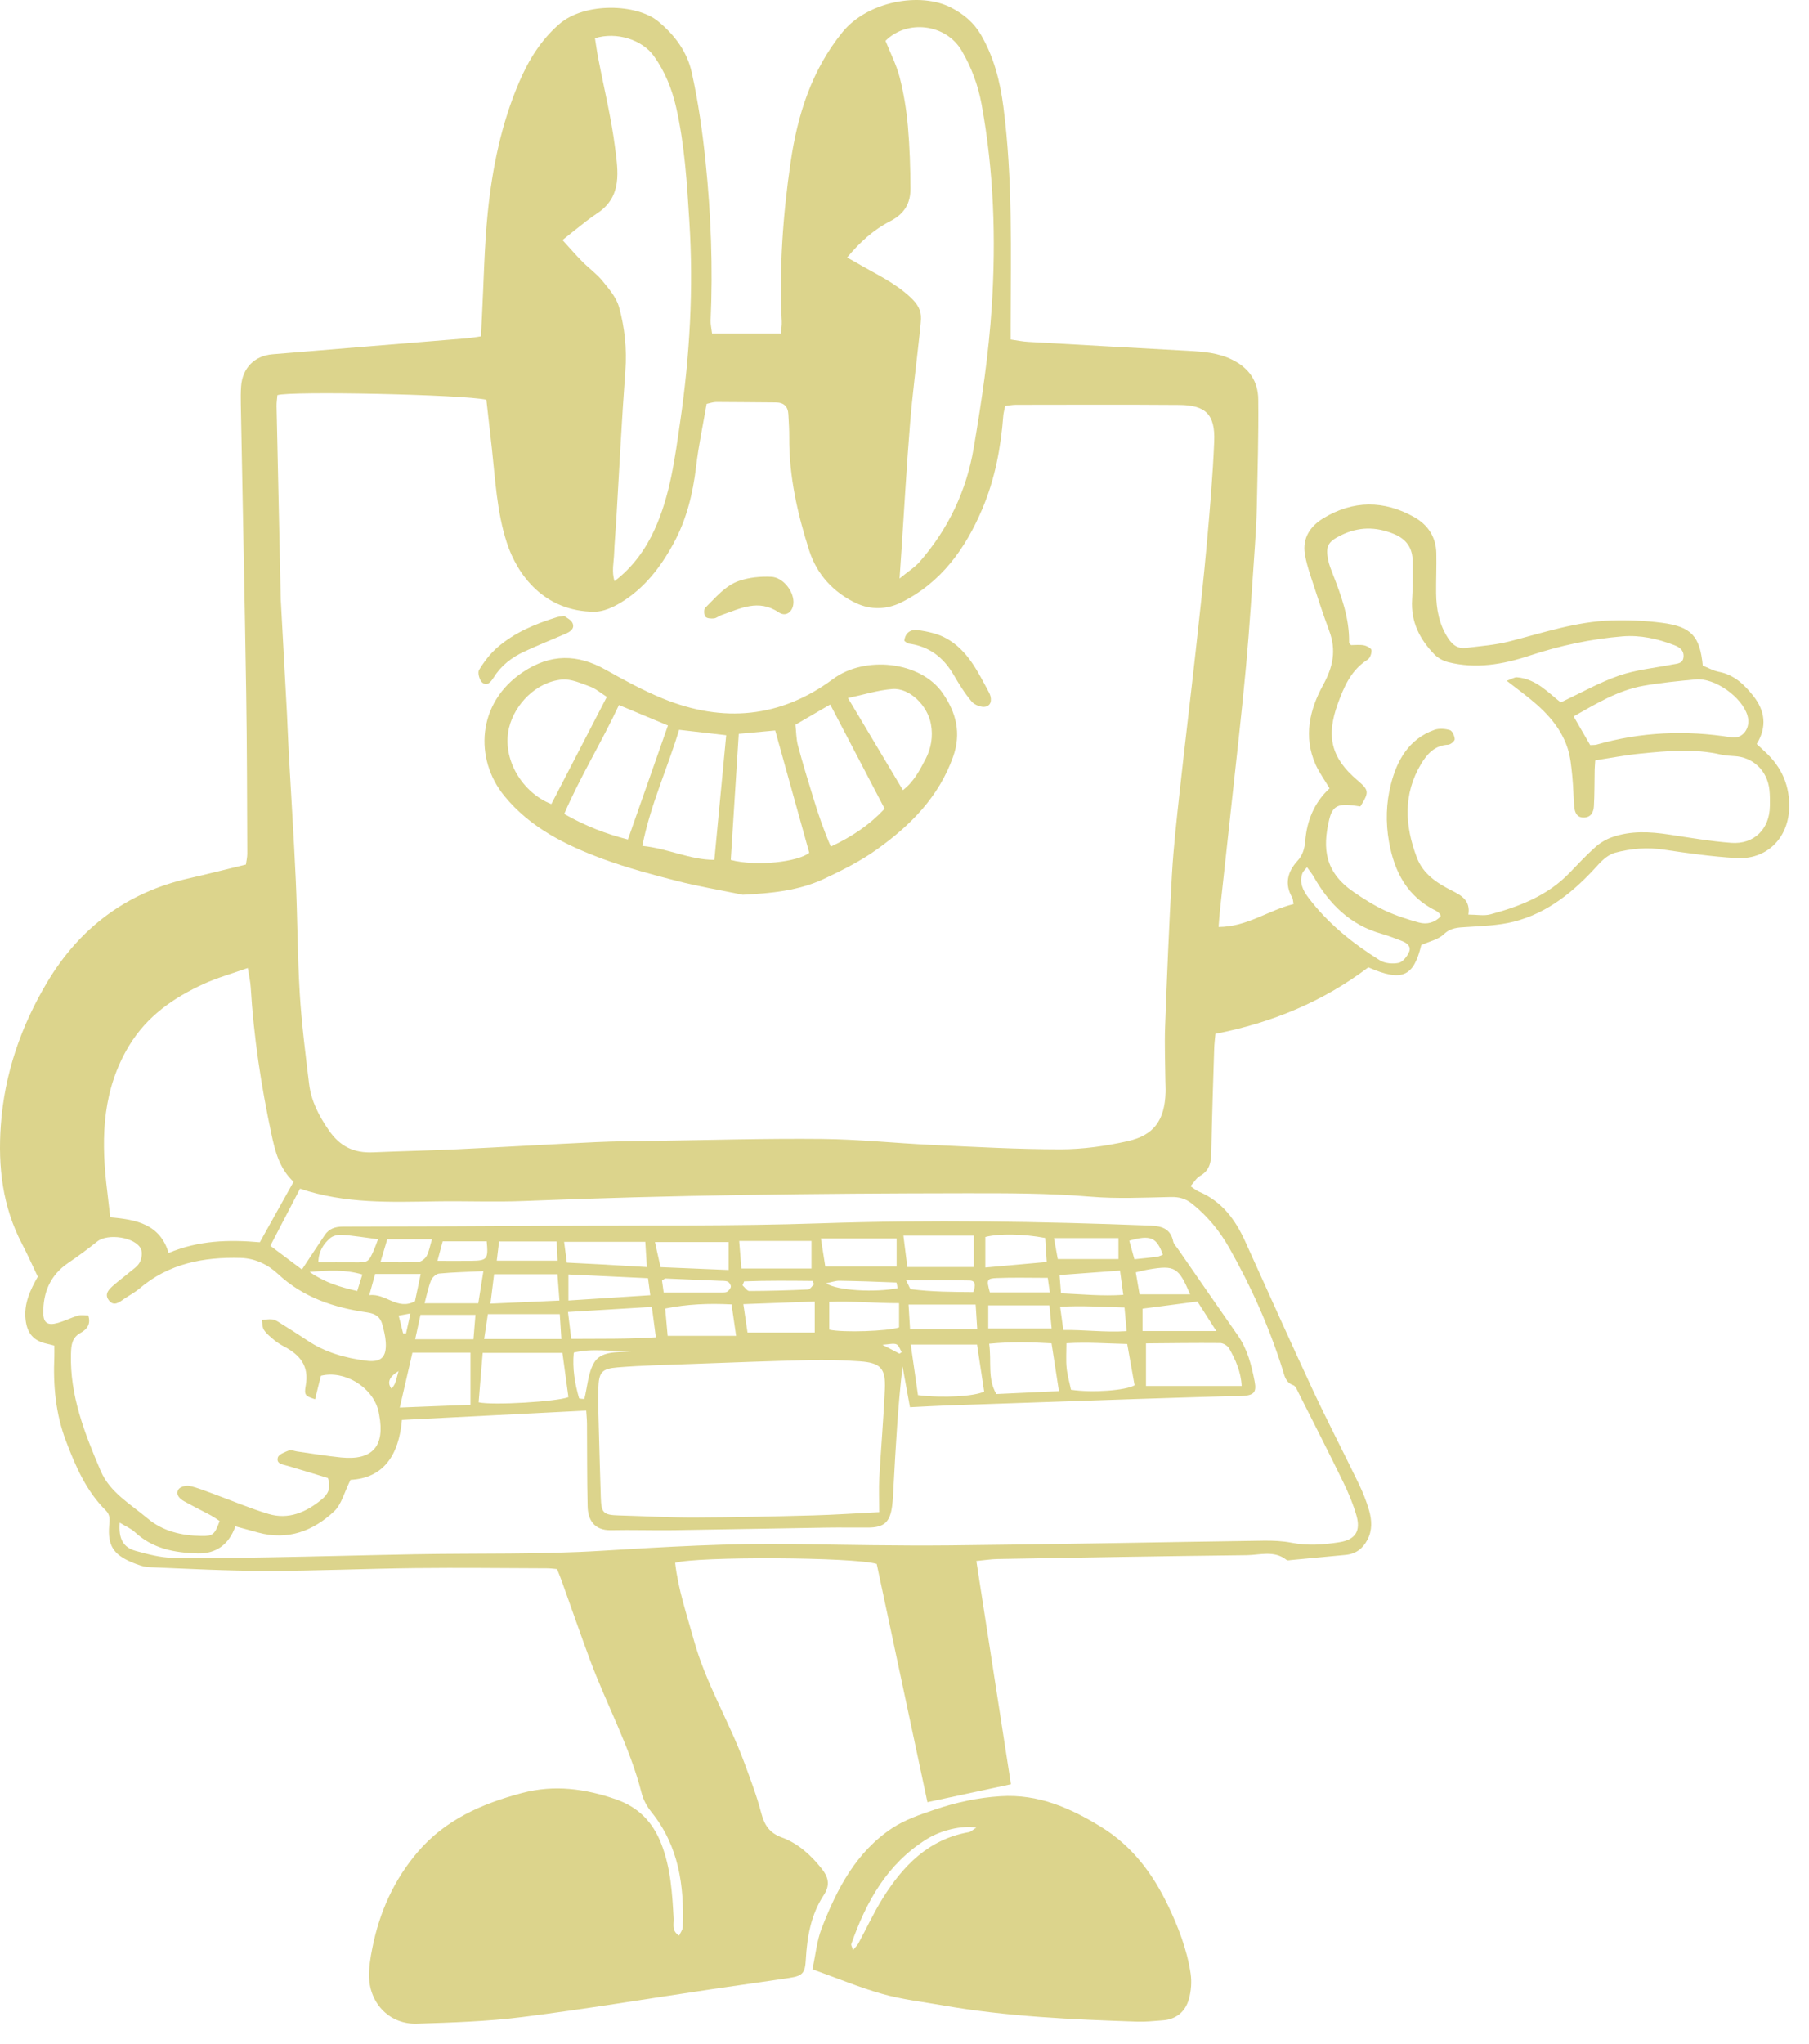 <svg xmlns="http://www.w3.org/2000/svg" fill="none" viewBox="0 0 85 96" height="96" width="85">
<path fill="#DCD48C" d="M82.936 35.316C82.809 35.199 82.683 35.081 82.544 34.949C83.043 34.131 82.926 33.376 82.38 32.686C81.961 32.156 81.48 31.695 80.766 31.558C80.497 31.507 80.246 31.361 80.008 31.267C79.874 29.885 79.479 29.439 78.097 29.257C77.308 29.153 76.5 29.12 75.704 29.146C74.063 29.199 72.513 29.721 70.939 30.126C70.269 30.299 69.567 30.35 68.876 30.435C68.511 30.481 68.263 30.314 68.049 29.989C67.615 29.331 67.487 28.609 67.479 27.849C67.474 27.228 67.502 26.607 67.489 25.987C67.474 25.224 67.092 24.651 66.444 24.288C65.017 23.488 63.573 23.497 62.175 24.348C61.571 24.715 61.188 25.269 61.313 26.034C61.367 26.362 61.462 26.687 61.564 27.003C61.852 27.882 62.133 28.765 62.456 29.633C62.795 30.544 62.64 31.319 62.168 32.179C61.538 33.326 61.235 34.604 61.812 35.905C61.986 36.295 62.245 36.648 62.473 37.034C61.755 37.691 61.41 38.542 61.331 39.489C61.298 39.869 61.217 40.164 60.953 40.455C60.501 40.952 60.346 41.531 60.718 42.163C60.754 42.223 60.749 42.306 60.781 42.469C59.605 42.754 58.592 43.542 57.257 43.544C57.283 43.229 57.297 43.001 57.321 42.774C57.502 41.105 57.688 39.436 57.867 37.767C58.099 35.608 58.35 33.453 58.548 31.291C58.72 29.414 58.833 27.53 58.964 25.65C59.007 25.031 59.042 24.412 59.055 23.791C59.089 22.109 59.141 20.428 59.121 18.747C59.111 17.925 58.703 17.302 57.92 16.908C57.243 16.567 56.539 16.519 55.818 16.479C53.314 16.341 50.809 16.204 48.305 16.06C48.034 16.045 47.766 15.988 47.486 15.948C47.486 15.65 47.486 15.445 47.486 15.24C47.493 11.826 47.588 8.411 47.146 5.012C46.991 3.815 46.699 2.678 46.092 1.634C45.762 1.066 45.283 0.662 44.689 0.356C43.236 -0.393 40.767 0.065 39.597 1.496C38.134 3.287 37.474 5.402 37.151 7.603C36.788 10.081 36.608 12.591 36.733 15.107C36.743 15.302 36.702 15.5 36.686 15.668H33.458C33.427 15.409 33.383 15.234 33.39 15.06C33.501 12.574 33.408 10.092 33.155 7.619C33.011 6.209 32.81 4.795 32.505 3.412C32.293 2.45 31.726 1.664 30.926 1.003C29.931 0.181 27.489 0.087 26.285 1.125C25.417 1.875 24.842 2.815 24.403 3.835C23.559 5.798 23.131 7.88 22.917 9.994C22.752 11.638 22.729 13.295 22.642 14.948C22.628 15.223 22.613 15.498 22.599 15.8C22.331 15.838 22.131 15.875 21.93 15.892C18.889 16.143 15.848 16.388 12.807 16.642C11.951 16.713 11.39 17.293 11.329 18.149C11.309 18.432 11.31 18.717 11.316 19.002C11.4 23.528 11.497 28.053 11.568 32.578C11.608 35.087 11.608 37.597 11.619 40.106C11.619 40.278 11.575 40.452 11.554 40.613C10.633 40.835 9.761 41.059 8.884 41.257C5.952 41.919 3.735 43.592 2.215 46.144C0.985 48.205 0.21 50.441 0.038 52.864C-0.1 54.809 0.118 56.679 1.034 58.431C1.295 58.932 1.525 59.447 1.776 59.972C1.42 60.599 1.109 61.248 1.205 62.015C1.283 62.646 1.588 62.99 2.201 63.122C2.317 63.147 2.433 63.18 2.553 63.21C2.553 63.415 2.558 63.568 2.553 63.72C2.493 65.076 2.612 66.406 3.098 67.686C3.548 68.874 4.047 70.035 4.967 70.949C5.187 71.167 5.153 71.389 5.131 71.654C5.054 72.594 5.321 73.02 6.207 73.394C6.466 73.502 6.747 73.607 7.023 73.619C8.855 73.694 10.689 73.792 12.523 73.792C14.85 73.792 17.177 73.687 19.505 73.661C21.573 73.638 23.643 73.663 25.713 73.67C25.863 73.67 26.014 73.694 26.175 73.707C26.249 73.895 26.32 74.06 26.38 74.228C26.825 75.468 27.255 76.712 27.712 77.947C28.492 80.054 29.589 82.036 30.147 84.231C30.227 84.547 30.402 84.864 30.609 85.12C31.891 86.713 32.156 88.573 32.08 90.529C32.076 90.655 31.976 90.777 31.911 90.924C31.543 90.696 31.666 90.384 31.652 90.122C31.587 88.934 31.515 87.751 31.076 86.622C30.677 85.594 30.002 84.892 28.948 84.525C27.499 84.02 26.04 83.825 24.535 84.224C22.656 84.721 20.919 85.479 19.625 86.999C18.51 88.306 17.826 89.829 17.495 91.507C17.405 91.96 17.326 92.429 17.342 92.887C17.385 94.15 18.337 95.101 19.582 95.061C21.234 95.009 22.897 94.959 24.534 94.752C27.53 94.373 30.512 93.877 33.499 93.434C34.7 93.256 35.903 93.094 37.102 92.91C37.718 92.816 37.828 92.675 37.862 92.057C37.922 90.987 38.102 89.94 38.702 89.029C39.02 88.548 38.925 88.176 38.603 87.773C38.094 87.133 37.493 86.587 36.729 86.31C36.135 86.093 35.911 85.711 35.762 85.141C35.554 84.344 35.256 83.569 34.97 82.793C34.255 80.856 33.166 79.074 32.609 77.066C32.273 75.854 31.864 74.663 31.723 73.413C32.706 73.107 40.128 73.136 41.194 73.465C41.982 77.162 42.78 80.909 43.578 84.657C44.895 84.375 46.165 84.103 47.501 83.815C46.961 80.326 46.424 76.865 45.876 73.326C46.263 73.29 46.562 73.241 46.863 73.235C50.768 73.168 54.673 73.097 58.578 73.054C59.202 73.047 59.872 72.814 60.451 73.277C60.498 73.314 60.601 73.288 60.676 73.281C61.526 73.203 62.373 73.12 63.221 73.042C63.7 72.997 64.032 72.752 64.252 72.328C64.485 71.882 64.46 71.418 64.334 70.967C64.207 70.523 64.032 70.087 63.829 69.669C63.121 68.203 62.368 66.759 61.679 65.284C60.6 62.966 59.56 60.628 58.501 58.3C58.039 57.285 57.407 56.427 56.336 55.977C56.202 55.921 56.088 55.819 55.938 55.72C56.108 55.532 56.216 55.333 56.385 55.239C56.873 54.967 56.91 54.539 56.918 54.053C56.947 52.451 57.002 50.847 57.052 49.244C57.059 49.017 57.089 48.792 57.109 48.564C59.782 48.04 62.191 47.035 64.294 45.441C65.884 46.135 66.418 45.886 66.781 44.394C67.165 44.22 67.581 44.136 67.84 43.887C68.166 43.574 68.505 43.572 68.894 43.547C69.636 43.497 70.397 43.478 71.112 43.299C72.748 42.888 73.989 41.848 75.096 40.619C75.309 40.381 75.596 40.136 75.891 40.057C76.639 39.858 77.406 39.794 78.193 39.914C79.317 40.083 80.448 40.24 81.581 40.308C82.983 40.394 84.001 39.412 84.066 38.01C84.115 36.937 83.728 36.043 82.939 35.318L82.936 35.316ZM41.822 10.393C42.505 10.045 42.783 9.547 42.78 8.86C42.776 7.88 42.745 6.897 42.659 5.921C42.59 5.153 42.465 4.382 42.274 3.636C42.123 3.044 41.835 2.489 41.607 1.916C42.63 0.899 44.444 1.122 45.182 2.372C45.643 3.154 45.954 3.993 46.121 4.895C46.699 8.041 46.803 11.219 46.601 14.392C46.458 16.627 46.123 18.858 45.747 21.069C45.41 23.055 44.555 24.851 43.218 26.383C42.992 26.644 42.684 26.834 42.267 27.176C42.307 26.59 42.335 26.19 42.362 25.789C42.492 23.83 42.6 21.87 42.76 19.914C42.872 18.526 43.053 17.143 43.203 15.758C43.23 15.502 43.261 15.245 43.274 14.987C43.295 14.57 43.102 14.271 42.798 13.983C42.036 13.259 41.086 12.843 40.203 12.319C40.094 12.255 39.983 12.195 39.805 12.095C40.398 11.38 41.054 10.785 41.824 10.393H41.822ZM27.569 10.373C27.731 10.248 27.899 10.129 28.07 10.015C29.25 9.232 29.039 8.031 28.899 6.929C28.721 5.523 28.378 4.139 28.11 2.742C28.051 2.442 28.01 2.138 27.955 1.794C28.979 1.479 30.18 1.866 30.728 2.638C31.243 3.364 31.569 4.163 31.768 5.035C32.172 6.81 32.28 8.618 32.392 10.421C32.589 13.554 32.415 16.677 31.964 19.783C31.711 21.52 31.495 23.263 30.75 24.892C30.351 25.765 29.75 26.637 28.875 27.299C28.732 26.846 28.841 26.422 28.856 26.007C28.875 25.492 28.923 24.977 28.955 24.462C29.094 22.114 29.21 19.763 29.384 17.418C29.459 16.394 29.356 15.393 29.087 14.425C28.963 13.977 28.617 13.574 28.312 13.2C28.037 12.862 27.67 12.6 27.36 12.288C27.057 11.981 26.773 11.652 26.43 11.276C26.85 10.941 27.208 10.654 27.57 10.371L27.569 10.373ZM6.063 49.126C6.902 47.735 8.154 46.867 9.582 46.215C10.209 45.929 10.88 45.743 11.643 45.473C11.7 45.842 11.763 46.105 11.78 46.372C11.92 48.698 12.267 50.993 12.753 53.27C12.926 54.081 13.125 54.884 13.793 55.515C13.236 56.513 12.722 57.434 12.208 58.356C10.74 58.228 9.333 58.266 7.922 58.859C7.523 57.511 6.411 57.286 5.181 57.184C5.117 56.632 5.053 56.104 4.994 55.575C4.748 53.327 4.846 51.143 6.062 49.127L6.063 49.126ZM4.729 69.092C3.98 67.333 3.276 65.558 3.335 63.587C3.348 63.181 3.376 62.835 3.792 62.607C4.06 62.461 4.286 62.22 4.148 61.795C3.991 61.795 3.816 61.758 3.664 61.802C3.342 61.895 3.038 62.052 2.716 62.143C2.253 62.275 2.045 62.151 2.035 61.7C2.017 60.718 2.359 59.902 3.202 59.328C3.671 59.01 4.13 58.672 4.571 58.318C5.06 57.926 6.358 58.111 6.621 58.667C6.701 58.836 6.658 59.121 6.566 59.298C6.465 59.492 6.247 59.627 6.07 59.776C5.835 59.976 5.583 60.158 5.351 60.362C5.136 60.551 4.88 60.777 5.113 61.079C5.355 61.393 5.614 61.163 5.849 61.003C6.084 60.843 6.339 60.711 6.553 60.529C7.932 59.35 9.573 59.041 11.317 59.091C11.99 59.11 12.592 59.406 13.064 59.846C14.253 60.956 15.702 61.426 17.252 61.651C17.654 61.71 17.869 61.864 17.965 62.22C18.037 62.493 18.109 62.773 18.126 63.053C18.168 63.754 17.912 64.011 17.203 63.919C16.225 63.794 15.285 63.533 14.45 62.973C14.023 62.687 13.585 62.413 13.149 62.139C13.041 62.07 12.923 61.993 12.803 61.978C12.639 61.956 12.468 61.992 12.302 62.002C12.333 62.163 12.32 62.355 12.406 62.479C12.534 62.666 12.722 62.815 12.9 62.962C13.038 63.076 13.196 63.171 13.354 63.255C14.09 63.647 14.534 64.16 14.365 65.088C14.278 65.562 14.365 65.578 14.805 65.729C14.853 65.531 14.9 65.337 14.949 65.143C14.993 64.968 15.037 64.794 15.08 64.626C16.181 64.357 17.48 65.142 17.772 66.242C17.792 66.316 17.804 66.394 17.818 66.47C18.094 67.938 17.5 68.611 16.029 68.464C15.336 68.394 14.648 68.278 13.959 68.181C13.83 68.163 13.685 68.092 13.581 68.132C13.384 68.209 13.095 68.316 13.054 68.468C12.973 68.769 13.285 68.79 13.507 68.856C14.148 69.043 14.786 69.242 15.406 69.43C15.584 69.946 15.369 70.226 15.113 70.439C14.386 71.038 13.555 71.402 12.607 71.115C11.747 70.856 10.917 70.5 10.072 70.191C9.684 70.05 9.3 69.889 8.901 69.8C8.741 69.765 8.455 69.847 8.382 69.969C8.237 70.211 8.442 70.404 8.653 70.523C9.058 70.749 9.475 70.953 9.884 71.172C10.038 71.255 10.18 71.359 10.321 71.449C10.085 72.087 10.007 72.161 9.458 72.151C8.533 72.134 7.654 71.933 6.931 71.325C6.129 70.651 5.165 70.112 4.729 69.092ZM26.194 59.855C26.225 60.282 26.252 60.634 26.286 61.093C25.205 61.141 24.189 61.187 23.045 61.237C23.112 60.693 23.166 60.257 23.216 59.855H26.194ZM23.341 59.219C23.381 58.883 23.411 58.634 23.45 58.319H26.155C26.172 58.662 26.185 58.933 26.198 59.219H23.341ZM26.302 61.731C26.326 62.102 26.349 62.468 26.377 62.899H22.749C22.809 62.503 22.863 62.14 22.924 61.731H26.303H26.302ZM37.97 60.573C37.05 60.616 36.128 60.641 35.206 60.644C35.101 60.644 34.995 60.472 34.89 60.379L34.964 60.192C36.04 60.15 37.117 60.161 38.192 60.172C38.209 60.225 38.227 60.278 38.245 60.331C38.154 60.415 38.066 60.569 37.97 60.573ZM38.282 61.138V62.594H35.123C35.068 62.22 35.007 61.8 34.928 61.261C36.071 61.22 37.149 61.18 38.283 61.138H38.282ZM38.13 59.588H34.836C34.806 59.214 34.773 58.8 34.733 58.293H38.13V59.588ZM37.997 63.891C38.796 63.872 39.6 63.891 40.398 63.948C41.385 64.019 41.623 64.283 41.577 65.267C41.512 66.659 41.394 68.048 41.315 69.44C41.288 69.929 41.311 70.42 41.311 71.034C40.224 71.088 39.224 71.158 38.221 71.185C36.363 71.234 34.504 71.279 32.646 71.285C31.459 71.289 30.271 71.219 29.083 71.187C28.345 71.165 28.252 71.076 28.23 70.323C28.198 69.266 28.164 68.209 28.138 67.153C28.123 66.51 28.094 65.863 28.114 65.22C28.14 64.465 28.267 64.294 29.015 64.234C30.171 64.14 31.335 64.116 32.496 64.073C34.33 64.006 36.162 63.935 37.996 63.892L37.997 63.891ZM42.245 62.354C41.723 62.535 39.597 62.606 38.963 62.459V61.154C40.071 61.106 41.133 61.22 42.245 61.215V62.352V62.354ZM42.368 63.515C42.334 63.54 42.301 63.566 42.267 63.59C42.052 63.478 41.837 63.367 41.461 63.17C41.784 63.151 41.976 63.09 42.121 63.149C42.234 63.194 42.288 63.387 42.368 63.515ZM38.813 60.281C39.088 60.227 39.264 60.16 39.439 60.163C40.332 60.177 41.224 60.208 42.116 60.245C42.134 60.245 42.147 60.379 42.176 60.513C41.134 60.722 39.332 60.631 38.813 60.281ZM42.13 59.496H38.778C38.715 59.091 38.653 58.692 38.571 58.174H42.13V59.496ZM27.91 64.023C27.63 64.499 27.604 65.126 27.457 65.717C27.386 65.706 27.218 65.713 27.207 65.673C27.009 64.985 26.89 64.287 26.96 63.539C27.831 63.324 28.674 63.485 29.637 63.486C28.932 63.529 28.234 63.471 27.909 64.022L27.91 64.023ZM31.371 62.751C31.334 62.335 31.297 61.933 31.256 61.469C32.28 61.261 33.288 61.218 34.374 61.274C34.441 61.733 34.505 62.176 34.588 62.751H31.371ZM34.189 60.665C34.136 60.708 34.044 60.714 33.968 60.714C33.072 60.717 32.176 60.715 31.184 60.715C31.157 60.527 31.13 60.332 31.106 60.154C31.186 60.105 31.229 60.056 31.27 60.057C32.116 60.09 32.962 60.127 33.807 60.164C33.935 60.17 34.074 60.157 34.188 60.202C34.262 60.232 34.34 60.352 34.34 60.432C34.34 60.51 34.26 60.607 34.189 60.664V60.665ZM34.24 59.658C33.167 59.614 32.145 59.57 31.036 59.524C30.953 59.154 30.874 58.793 30.774 58.346H34.239V59.658H34.24ZM30.817 62.821C29.482 62.907 28.205 62.884 26.842 62.894C26.791 62.476 26.744 62.092 26.688 61.63C28.044 61.547 29.292 61.473 30.629 61.392C30.696 61.905 30.748 62.307 30.817 62.821ZM26.708 61.091V59.866C27.963 59.926 29.181 59.983 30.448 60.043C30.48 60.291 30.51 60.507 30.555 60.842C29.265 60.926 28.03 61.006 26.708 61.091ZM28.506 59.407C27.915 59.375 27.322 59.346 26.634 59.312C26.587 58.952 26.551 58.679 26.506 58.335H30.321C30.344 58.702 30.365 59.05 30.395 59.52C29.72 59.48 29.113 59.442 28.506 59.409V59.407ZM26.709 65.629C26.191 65.841 23.155 66.024 22.489 65.873C22.552 65.116 22.615 64.355 22.68 63.553H26.427C26.524 64.266 26.617 64.948 26.709 65.629ZM22.157 59.227C21.652 59.235 21.146 59.228 20.555 59.228C20.652 58.866 20.723 58.602 20.8 58.313H22.869C22.948 59.147 22.895 59.215 22.156 59.227H22.157ZM20.632 59.825C21.291 59.762 21.955 59.748 22.713 59.712C22.623 60.276 22.554 60.724 22.474 61.22H19.949C20.056 60.822 20.123 60.472 20.254 60.145C20.31 60.006 20.492 59.838 20.632 59.825ZM19.379 63.542H22.108V65.989C20.985 66.034 19.915 66.075 18.784 66.119C19.003 65.17 19.187 64.374 19.379 63.54V63.542ZM18.733 61.801C18.885 61.772 19.015 61.748 19.287 61.698C19.197 62.1 19.136 62.374 19.075 62.647C19.03 62.643 18.985 62.639 18.941 62.633C18.875 62.374 18.811 62.114 18.733 61.801ZM19.508 62.912C19.593 62.517 19.672 62.16 19.757 61.764H22.34C22.31 62.134 22.282 62.499 22.247 62.912H19.506H19.508ZM20.05 58.993C19.979 59.125 19.797 59.271 19.657 59.279C19.099 59.312 18.539 59.292 17.875 59.292C17.992 58.9 18.09 58.568 18.195 58.218H20.296C20.2 58.535 20.163 58.785 20.049 58.993H20.05ZM18.693 59.845H19.767C19.664 60.334 19.578 60.748 19.498 61.127C18.661 61.569 18.136 60.741 17.351 60.841C17.453 60.467 17.526 60.205 17.626 59.845H18.694H18.693ZM18.726 64.407C18.649 64.683 18.617 64.834 18.563 64.977C18.527 65.069 18.46 65.149 18.402 65.24C18.174 64.953 18.282 64.675 18.726 64.407ZM17.58 58.692C17.309 59.311 17.308 59.306 16.607 59.299C16.071 59.294 15.536 59.299 14.957 59.299C14.97 58.769 15.202 58.436 15.506 58.168C15.638 58.051 15.879 57.993 16.063 58.006C16.599 58.044 17.13 58.132 17.762 58.214C17.687 58.412 17.64 58.556 17.58 58.692ZM17.026 59.869C16.945 60.131 16.873 60.361 16.785 60.645C15.974 60.457 15.299 60.265 14.547 59.749C15.479 59.67 16.221 59.634 17.026 59.869ZM56.012 56.542C56.727 57.118 57.297 57.807 57.75 58.604C58.787 60.43 59.638 62.339 60.268 64.344C60.36 64.639 60.406 64.942 60.768 65.07C60.882 65.11 60.953 65.304 61.021 65.439C61.731 66.847 62.447 68.25 63.137 69.668C63.373 70.154 63.581 70.662 63.733 71.18C63.949 71.926 63.683 72.328 62.928 72.446C62.185 72.563 61.444 72.618 60.691 72.47C60.263 72.386 59.818 72.368 59.38 72.373C54.468 72.443 49.554 72.543 44.642 72.593C42.186 72.617 39.728 72.566 37.27 72.53C34.269 72.486 31.28 72.661 28.284 72.846C25.37 73.026 22.442 72.957 19.52 73.01C17.22 73.052 14.919 73.116 12.619 73.156C11.119 73.181 9.619 73.214 8.12 73.18C7.536 73.166 6.945 73.01 6.375 72.852C5.784 72.688 5.566 72.279 5.624 71.524C5.892 71.69 6.151 71.796 6.344 71.976C7.178 72.752 8.213 72.942 9.286 72.97C10.148 72.993 10.754 72.56 11.061 71.698C11.447 71.804 11.792 71.899 12.138 71.993C13.524 72.369 14.709 71.923 15.701 70.994C16.046 70.671 16.171 70.114 16.47 69.516C18.015 69.437 18.745 68.356 18.885 66.702C21.773 66.555 24.631 66.41 27.544 66.262C27.558 66.487 27.58 66.685 27.581 66.884C27.591 68.176 27.58 69.469 27.611 70.761C27.625 71.365 27.896 71.896 28.707 71.879C29.688 71.858 30.671 71.892 31.654 71.879C34.059 71.845 36.463 71.795 38.868 71.758C39.511 71.748 40.156 71.762 40.799 71.757C41.539 71.749 41.815 71.506 41.916 70.761C41.962 70.429 41.971 70.091 41.989 69.756C42.09 67.903 42.19 66.048 42.408 64.19C42.528 64.844 42.647 65.498 42.757 66.103C43.408 66.072 43.961 66.039 44.515 66.019C47.461 65.917 50.406 65.817 53.352 65.719C54.825 65.67 56.298 65.628 57.772 65.583C57.978 65.578 58.186 65.591 58.393 65.576C58.916 65.536 59.051 65.403 58.951 64.89C58.804 64.129 58.614 63.377 58.158 62.724C57.212 61.368 56.273 60.007 55.333 58.648C55.258 58.541 55.152 58.44 55.127 58.322C55.004 57.721 54.597 57.594 54.05 57.572C48.88 57.373 43.714 57.29 38.538 57.466C34.457 57.604 30.368 57.555 26.282 57.581C22.894 57.602 19.506 57.618 16.117 57.621C15.746 57.621 15.462 57.716 15.258 58.02C14.915 58.53 14.577 59.046 14.187 59.635C13.713 59.281 13.233 58.92 12.702 58.521C13.168 57.625 13.628 56.74 14.098 55.836C16.222 56.554 18.365 56.465 20.506 56.433C21.877 56.411 23.25 56.471 24.618 56.416C31.519 56.136 38.423 56.059 45.33 56.051C47.296 56.05 49.254 56.044 51.217 56.211C52.475 56.317 53.75 56.255 55.015 56.228C55.405 56.219 55.713 56.303 56.012 56.544V56.542ZM42.761 62.434C42.738 62.072 42.716 61.705 42.69 61.282H45.843C45.867 61.65 45.89 62.01 45.917 62.434H42.763H42.761ZM46.245 65.368C45.789 65.593 44.31 65.683 43.133 65.535C43.02 64.751 42.912 63.993 42.793 63.161H45.908C46.02 63.897 46.132 64.63 46.243 65.368H46.245ZM45.732 60.695C44.774 60.688 43.787 60.687 42.804 60.559C42.751 60.551 42.716 60.406 42.575 60.143C43.679 60.143 44.62 60.13 45.561 60.151C45.841 60.158 45.85 60.38 45.732 60.695ZM45.756 59.517H42.633C42.575 59.047 42.516 58.583 42.449 58.045H45.756V59.517ZM53.684 62.526V61.475C54.511 61.366 55.344 61.258 56.264 61.138C56.512 61.527 56.796 61.97 57.152 62.526H53.686H53.684ZM57.328 63.089C57.475 63.09 57.682 63.216 57.755 63.344C58.055 63.877 58.309 64.434 58.343 65.105H53.847V63.106C54.983 63.097 56.157 63.079 57.33 63.09L57.328 63.089ZM53.545 60.801C53.492 60.49 53.432 60.148 53.367 59.767C53.599 59.715 53.792 59.663 53.99 59.63C55.204 59.427 55.38 59.529 55.921 60.801H53.543H53.545ZM54.368 59.036C54.04 59.08 53.711 59.11 53.302 59.154C53.217 58.842 53.139 58.561 53.062 58.281C54.056 57.998 54.352 58.124 54.64 58.942C54.55 58.974 54.462 59.023 54.37 59.036H54.368ZM53.309 65.075C52.894 65.316 51.326 65.435 50.323 65.283C50.254 64.948 50.152 64.605 50.117 64.254C50.081 63.902 50.108 63.545 50.108 63.1C51.07 63.039 52.007 63.112 52.965 63.134C53.093 63.854 53.201 64.458 53.311 65.075H53.309ZM49.962 62.475C49.91 62.1 49.869 61.801 49.813 61.386C50.845 61.321 51.804 61.396 52.838 61.419C52.871 61.784 52.899 62.103 52.938 62.53C51.913 62.596 50.956 62.462 49.962 62.475ZM49.853 60.751C49.829 60.447 49.81 60.202 49.786 59.893C50.728 59.825 51.616 59.759 52.627 59.685C52.683 60.098 52.727 60.416 52.781 60.825C51.767 60.892 50.835 60.795 49.852 60.752L49.853 60.751ZM52.552 59.144H49.702C49.648 58.852 49.59 58.531 49.523 58.161H52.553V59.144H52.552ZM49.756 65.348C48.816 65.392 47.829 65.438 46.816 65.485C46.388 64.76 46.599 63.974 46.478 63.122C47.487 63.023 48.443 63.046 49.409 63.103C49.533 63.901 49.637 64.579 49.756 65.348ZM46.435 62.406V61.321H49.31C49.346 61.7 49.377 62.02 49.413 62.406H46.435ZM46.511 60.711C46.347 60.118 46.36 60.056 46.84 60.036C47.606 60.004 48.374 60.027 49.231 60.027C49.255 60.194 49.288 60.432 49.328 60.711H46.511ZM46.297 59.541V58.108C46.92 57.944 48.095 57.959 49.111 58.155C49.134 58.514 49.155 58.842 49.184 59.282C48.216 59.369 47.293 59.452 46.299 59.541H46.297ZM57.052 20.725C56.988 22.325 56.85 23.922 56.707 25.517C56.555 27.215 56.368 28.911 56.18 30.606C55.938 32.789 55.672 34.967 55.434 37.15C55.291 38.46 55.142 39.771 55.066 41.086C54.929 43.461 54.834 45.837 54.746 48.215C54.714 49.067 54.751 49.922 54.758 50.775C54.76 50.956 54.774 51.137 54.767 51.318C54.724 52.609 54.236 53.327 52.983 53.606C51.956 53.836 50.889 53.987 49.84 53.988C47.825 53.989 45.809 53.875 43.794 53.781C42.065 53.702 40.338 53.516 38.608 53.501C35.971 53.475 33.334 53.553 30.697 53.592C29.792 53.605 28.886 53.609 27.982 53.652C25.813 53.753 23.645 53.884 21.477 53.986C20.16 54.049 18.844 54.074 17.527 54.13C16.636 54.169 15.98 53.863 15.45 53.093C14.981 52.414 14.62 51.721 14.523 50.913C14.353 49.503 14.172 48.091 14.085 46.675C13.977 44.894 13.979 43.108 13.897 41.325C13.806 39.312 13.675 37.301 13.564 35.288C13.531 34.694 13.514 34.099 13.483 33.505C13.392 31.802 13.297 30.099 13.205 28.395C13.201 28.318 13.194 28.24 13.192 28.163C13.125 25.138 13.058 22.112 12.995 19.088C12.991 18.91 13.02 18.732 13.033 18.562C13.635 18.361 21.743 18.531 22.853 18.777C22.937 19.514 23.025 20.279 23.109 21.045C23.273 22.534 23.344 24.036 23.809 25.477C24.305 27.016 25.58 28.733 27.935 28.736C28.342 28.736 28.789 28.536 29.153 28.318C30.267 27.65 31.039 26.647 31.65 25.523C32.263 24.396 32.56 23.175 32.71 21.903C32.824 20.93 33.031 19.968 33.202 18.971C33.363 18.938 33.508 18.883 33.653 18.883C34.585 18.883 35.515 18.901 36.447 18.904C36.829 18.904 37.023 19.088 37.043 19.459C37.062 19.821 37.088 20.183 37.085 20.545C37.072 22.377 37.473 24.145 38.026 25.869C38.383 26.986 39.171 27.841 40.241 28.34C40.913 28.653 41.661 28.64 42.345 28.301C44.227 27.368 45.368 25.765 46.16 23.895C46.749 22.506 47.028 21.031 47.142 19.526C47.152 19.4 47.189 19.274 47.23 19.068C47.431 19.045 47.581 19.015 47.73 19.015C50.291 19.012 52.852 19.002 55.412 19.021C56.65 19.029 57.102 19.474 57.052 20.726V20.725ZM79.67 31.914C80.575 31.829 81.862 32.746 82.112 33.625C82.275 34.198 81.886 34.724 81.357 34.638C79.217 34.29 77.102 34.384 75.013 34.98C74.94 35 74.861 34.991 74.718 35.001C74.459 34.551 74.217 34.132 73.94 33.654C74.995 33.057 76.022 32.427 77.227 32.213C78.033 32.071 78.854 31.992 79.67 31.914ZM66.209 44.715C66.119 44.926 65.916 45.189 65.721 45.23C65.444 45.29 65.072 45.258 64.835 45.111C63.559 44.314 62.392 43.378 61.477 42.166C61.221 41.825 61.038 41.458 61.198 41.016C61.229 40.931 61.312 40.865 61.413 40.736C61.544 40.922 61.655 41.055 61.739 41.203C62.47 42.484 63.456 43.454 64.916 43.864C65.238 43.955 65.552 44.082 65.867 44.2C66.103 44.289 66.32 44.456 66.21 44.715H66.209ZM83.161 37.869C83.148 38.942 82.42 39.674 81.343 39.593C80.366 39.519 79.394 39.351 78.422 39.203C77.516 39.065 76.616 39.019 75.74 39.33C75.459 39.429 75.184 39.594 74.962 39.792C74.539 40.17 74.148 40.586 73.755 40.996C72.732 42.063 71.416 42.578 70.034 42.95C69.726 43.032 69.377 42.962 68.994 42.962C69.101 42.306 68.675 42.065 68.222 41.837C67.519 41.484 66.867 41.059 66.572 40.281C66.008 38.791 65.921 37.304 66.773 35.886C67.049 35.424 67.415 35.01 68.045 34.983C68.159 34.978 68.36 34.806 68.354 34.722C68.346 34.57 68.239 34.33 68.123 34.296C67.897 34.229 67.61 34.209 67.391 34.288C66.2 34.718 65.641 35.709 65.354 36.841C65.13 37.715 65.103 38.631 65.264 39.539C65.515 40.959 66.126 42.126 67.482 42.789C67.549 42.821 67.603 42.881 67.657 42.934C67.674 42.95 67.676 42.981 67.697 43.042C67.417 43.34 67.049 43.44 66.666 43.334C66.123 43.183 65.58 43.008 65.072 42.77C64.56 42.531 64.074 42.224 63.608 41.904C62.254 40.975 62.131 39.864 62.455 38.505C62.605 37.868 62.866 37.757 63.556 37.832C63.681 37.846 63.806 37.866 63.92 37.882C64.341 37.202 64.329 37.121 63.775 36.648C62.549 35.604 62.301 34.598 62.859 33.058C63.154 32.245 63.486 31.474 64.262 30.984C64.378 30.911 64.456 30.683 64.441 30.538C64.432 30.45 64.221 30.34 64.087 30.314C63.891 30.276 63.681 30.304 63.479 30.304C63.446 30.263 63.391 30.221 63.391 30.183C63.409 29.045 63.03 28.003 62.624 26.966C62.54 26.75 62.452 26.53 62.406 26.304C62.274 25.647 62.406 25.443 63.009 25.145C63.828 24.741 64.636 24.735 65.481 25.077C66.088 25.322 66.377 25.747 66.378 26.381C66.379 26.976 66.391 27.573 66.351 28.166C66.283 29.2 66.706 30.026 67.395 30.737C67.562 30.908 67.807 31.045 68.041 31.103C69.34 31.433 70.617 31.213 71.853 30.804C73.285 30.33 74.745 30.015 76.243 29.892C77.076 29.824 77.887 30.005 78.669 30.306C78.937 30.408 79.132 30.559 79.103 30.866C79.075 31.179 78.805 31.17 78.579 31.215C77.744 31.378 76.879 31.46 76.083 31.733C75.165 32.049 74.306 32.538 73.333 32.994C72.773 32.562 72.189 31.888 71.275 31.814C71.168 31.806 71.055 31.886 70.795 31.977C71.111 32.22 71.325 32.384 71.538 32.548C72.449 33.249 73.288 34.018 73.658 35.148C73.792 35.557 73.829 36.001 73.875 36.433C73.926 36.92 73.929 37.412 73.97 37.901C73.994 38.178 74.106 38.419 74.44 38.403C74.764 38.388 74.879 38.136 74.893 37.868C74.925 37.299 74.918 36.731 74.929 36.161C74.932 36.033 74.945 35.906 74.956 35.717C75.666 35.608 76.369 35.471 77.08 35.4C78.341 35.273 79.605 35.157 80.863 35.446C81.064 35.491 81.273 35.507 81.478 35.517C82.362 35.558 83.037 36.19 83.139 37.094C83.168 37.351 83.165 37.611 83.162 37.869H83.161Z"></path>
<path fill="#DCD48C" d="M54.865 89.479C54.147 87.986 53.179 86.703 51.739 85.818C50.285 84.925 48.783 84.262 47.009 84.376C45.941 84.444 44.916 84.668 43.915 85.007C43.237 85.237 42.532 85.475 41.94 85.863C40.225 86.992 39.32 88.741 38.605 90.589C38.379 91.175 38.322 91.826 38.175 92.508C39.333 92.923 40.382 93.362 41.469 93.668C42.38 93.926 43.336 94.032 44.274 94.198C47.311 94.732 50.383 94.865 53.456 94.967C53.842 94.98 54.23 94.933 54.617 94.907C55.262 94.866 55.693 94.504 55.861 93.911C55.97 93.528 56.002 93.092 55.943 92.699C55.772 91.568 55.359 90.504 54.866 89.476L54.865 89.479ZM45.516 86.066C43.626 86.4 42.43 87.646 41.473 89.177C41.05 89.854 40.714 90.586 40.333 91.289C40.279 91.387 40.191 91.467 40.081 91.603C40.037 91.455 39.981 91.374 40 91.319C40.699 89.33 41.688 87.546 43.546 86.391C44.22 85.973 45.178 85.741 45.874 85.851C45.718 85.948 45.624 86.047 45.518 86.066H45.516Z"></path>
<path fill="#DCD48C" d="M39.151 31.889C36.682 33.725 33.978 33.969 31.155 32.818C30.231 32.44 29.343 31.958 28.47 31.467C27.132 30.712 25.866 30.703 24.564 31.574C22.404 33.017 22.285 35.657 23.693 37.384C24.905 38.871 26.57 39.7 28.317 40.346C29.453 40.764 30.63 41.081 31.804 41.381C32.825 41.643 33.87 41.817 34.902 42.031C36.23 41.962 37.52 41.844 38.713 41.286C39.572 40.884 40.434 40.452 41.202 39.902C42.772 38.78 44.109 37.441 44.782 35.553C45.179 34.444 44.928 33.474 44.295 32.56C43.245 31.042 40.615 30.8 39.149 31.891L39.151 31.889ZM23.922 34.171C24.189 33.087 25.185 32.032 26.409 31.921C26.839 31.883 27.305 32.099 27.733 32.255C27.991 32.347 28.212 32.545 28.513 32.735C27.625 34.45 26.766 36.111 25.906 37.771C24.551 37.248 23.558 35.654 23.921 34.169L23.922 34.171ZM26.51 38.234C27.266 36.48 28.266 34.87 29.083 33.118C29.859 33.443 30.608 33.756 31.385 34.08C30.748 35.893 30.141 37.62 29.504 39.435C28.47 39.174 27.508 38.801 26.51 38.234ZM33.566 40.392C32.416 40.395 31.388 39.855 30.181 39.737C30.56 37.801 31.362 36.103 31.909 34.283C32.724 34.377 33.411 34.456 34.122 34.538C33.937 36.499 33.754 38.411 33.566 40.392ZM34.337 40.397C34.458 38.472 34.582 36.53 34.712 34.473C35.34 34.414 35.898 34.363 36.425 34.315C36.96 36.231 37.487 38.124 38.025 40.059C37.504 40.488 35.555 40.713 34.337 40.397ZM39.038 39.769C38.722 39.045 38.465 38.301 38.235 37.547C37.977 36.71 37.72 35.872 37.494 35.027C37.408 34.709 37.413 34.369 37.376 34.043C37.927 33.722 38.436 33.429 39.01 33.094C39.877 34.754 40.706 36.343 41.567 37.989C40.873 38.733 40.058 39.291 39.04 39.769H39.038ZM43.483 35.668C43.21 36.191 42.939 36.721 42.425 37.117C41.574 35.691 40.739 34.292 39.843 32.79C40.587 32.632 41.254 32.417 41.933 32.366C42.738 32.305 43.58 33.137 43.741 34.011C43.848 34.593 43.755 35.148 43.485 35.668H43.483Z"></path>
<path fill="#DCD48C" d="M33.547 29.05C33.666 29.038 33.775 28.936 33.896 28.894C34.781 28.592 35.635 28.119 36.594 28.768C36.952 29.008 37.294 28.708 37.282 28.259C37.269 27.739 36.781 27.121 36.239 27.095C35.741 27.072 35.209 27.122 34.739 27.282C34.077 27.505 33.627 28.072 33.138 28.551C33.065 28.622 33.075 28.875 33.146 28.968C33.209 29.053 33.411 29.064 33.547 29.05Z"></path>
<path fill="#DCD48C" d="M44.463 29.986C44.074 29.769 43.602 29.669 43.155 29.6C42.852 29.552 42.538 29.669 42.491 30.102C42.59 30.172 42.628 30.222 42.671 30.228C43.632 30.35 44.319 30.862 44.803 31.69C45.061 32.13 45.331 32.573 45.66 32.959C45.795 33.118 46.126 33.244 46.318 33.194C46.631 33.111 46.591 32.755 46.475 32.537C45.955 31.571 45.476 30.547 44.464 29.986H44.463Z"></path>
<path fill="#DCD48C" d="M23.198 31.824C23.545 31.259 24.054 30.875 24.642 30.603C25.269 30.313 25.91 30.055 26.544 29.783C26.768 29.687 27.01 29.552 26.909 29.285C26.845 29.117 26.61 29.015 26.513 28.934C26.312 28.966 26.234 28.971 26.161 28.993C25.149 29.308 24.175 29.713 23.369 30.414C23.03 30.709 22.745 31.083 22.511 31.468C22.433 31.598 22.527 31.95 22.658 32.059C22.89 32.253 23.068 32.031 23.196 31.821L23.198 31.824Z"></path>
</svg>
